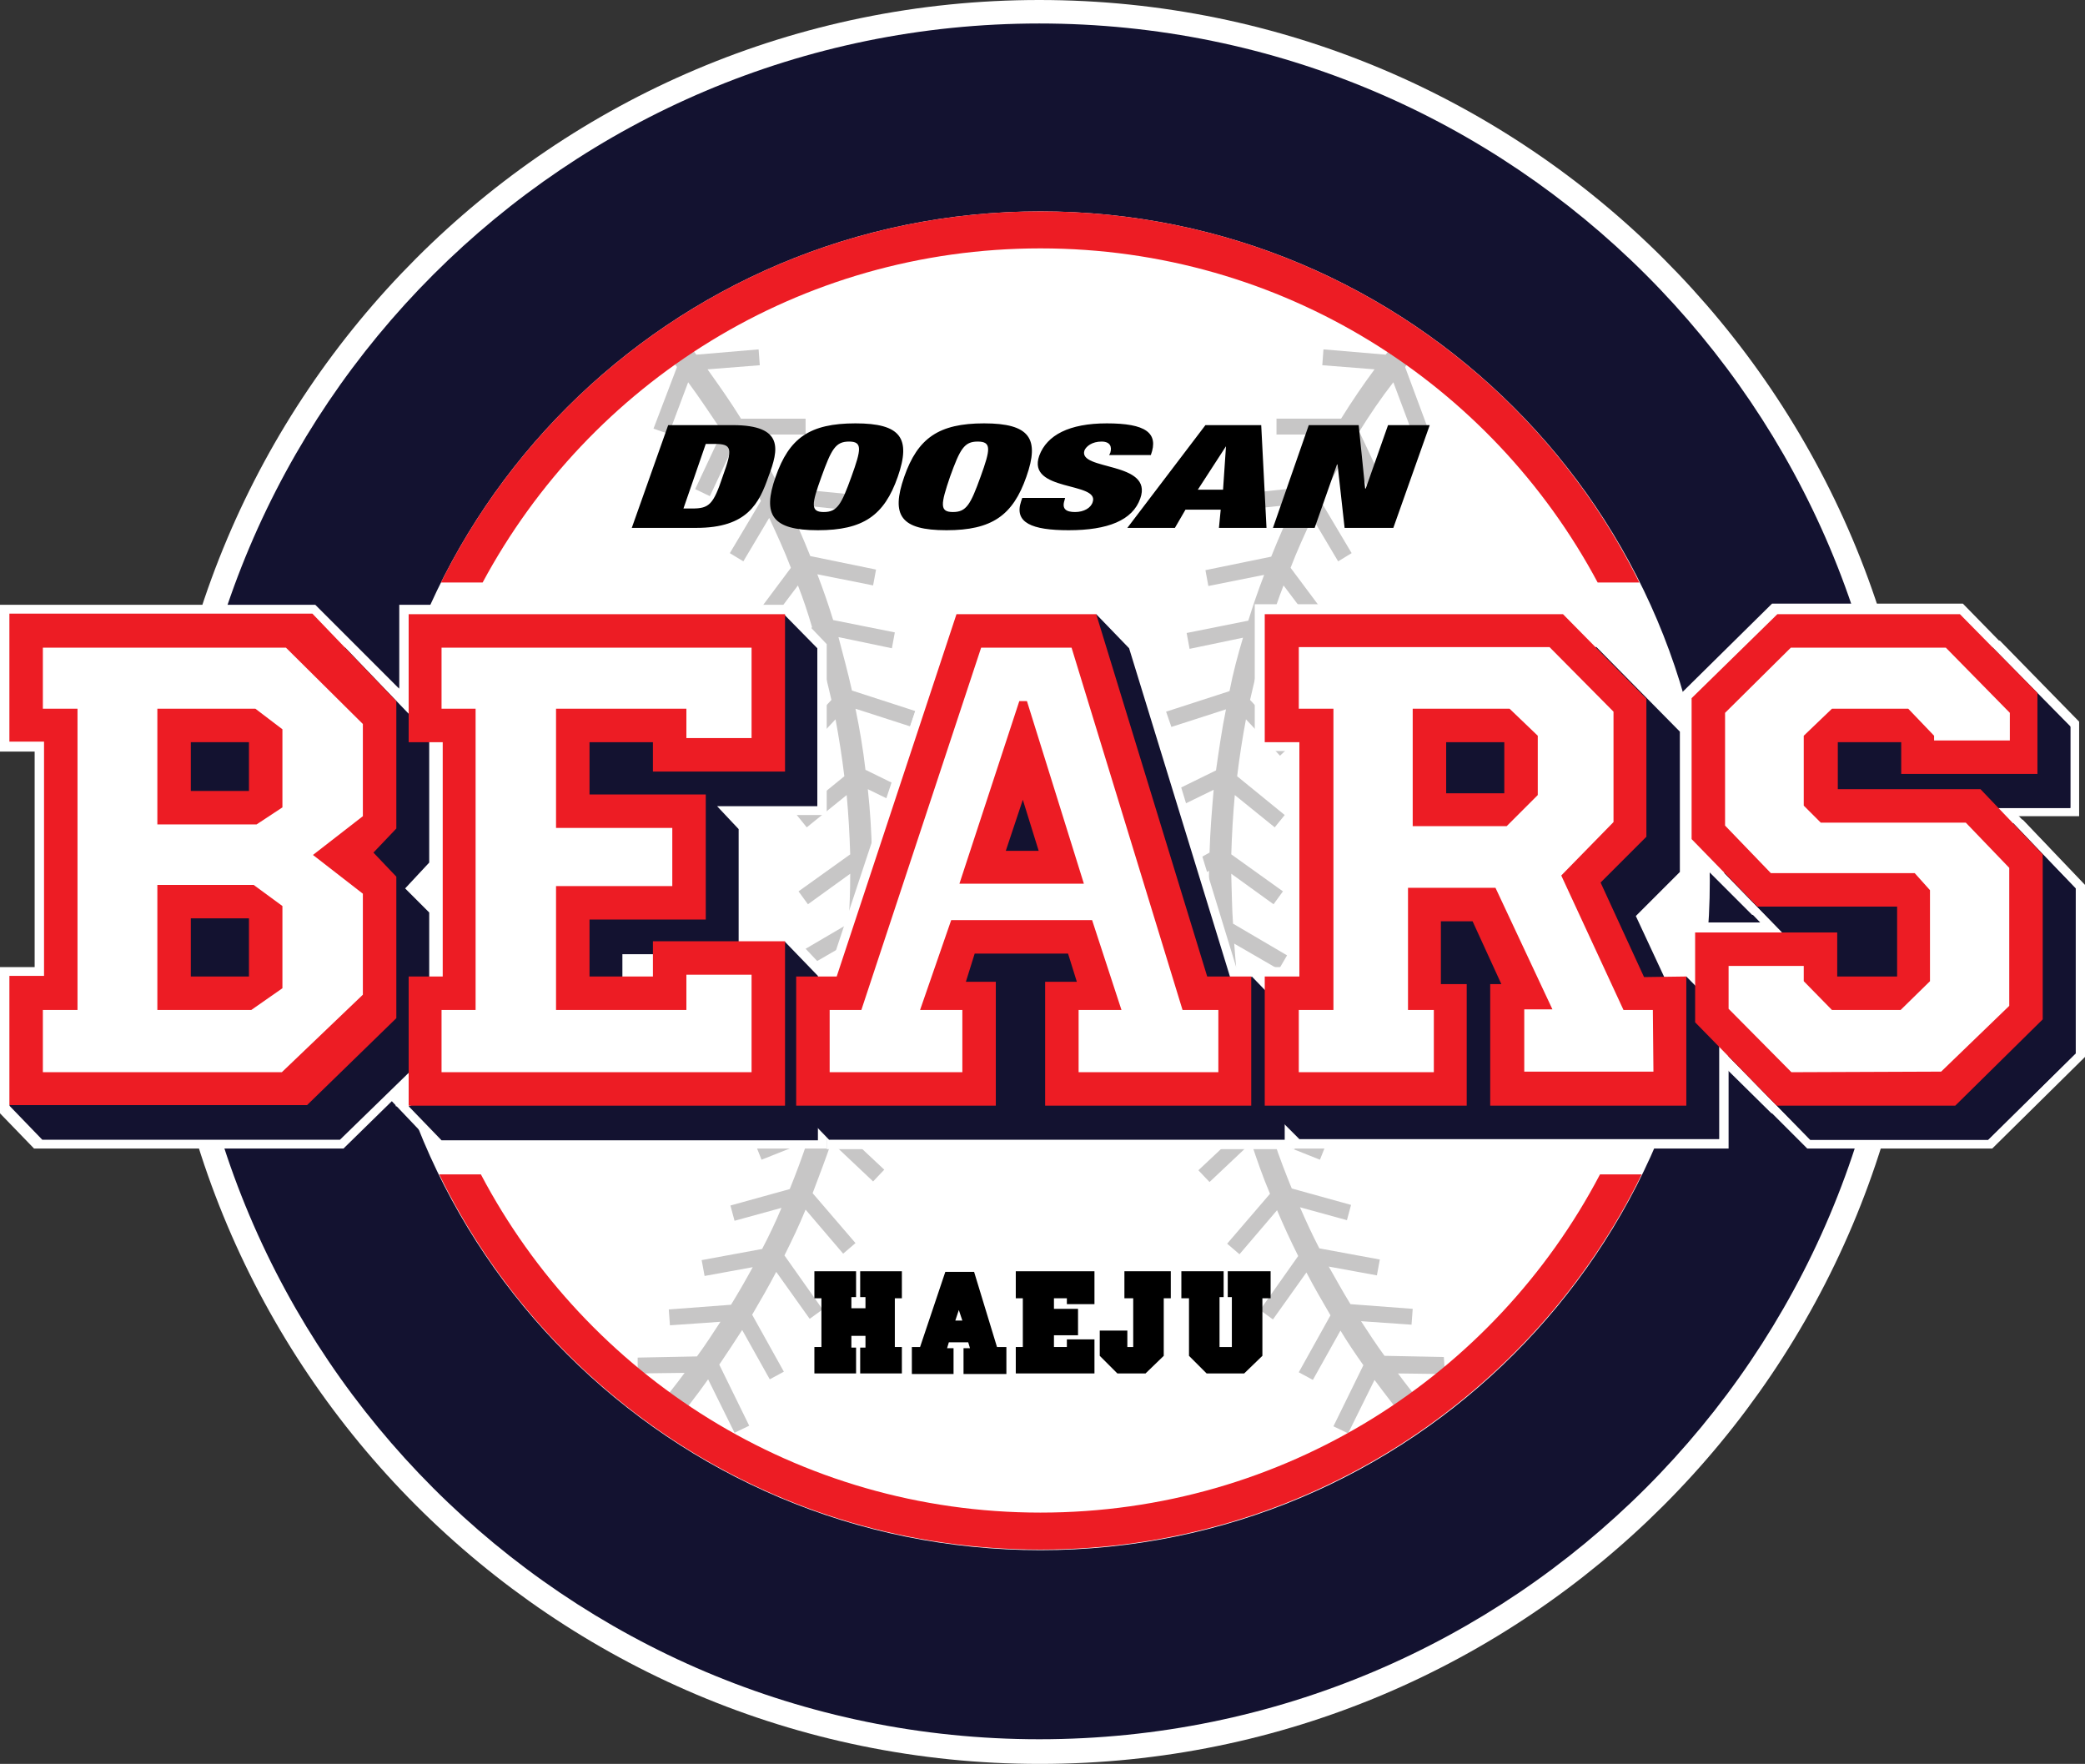 <?xml version="1.0" encoding="utf-8"?>
<!-- Generator: Adobe Illustrator 27.4.0, SVG Export Plug-In . SVG Version: 6.00 Build 0)  -->
<svg version="1.1" id="레이어_1" xmlns="http://www.w3.org/2000/svg" xmlns:xlink="http://www.w3.org/1999/xlink" x="0px"
	 y="0px" viewBox="0 0 355.1 300.4" style="enable-background:new 0 0 355.1 300.4;" xml:space="preserve">
<rect x="0" y="0" width="355.1" height="300.4" fill="#333333" stroke="none"/>
<style type="text/css">
	.st0{fill:#FFFFFF;}
	.st1{fill:#131230;}
	.st2{fill:#C7C6C6;}
	.st3{fill:#ED1C24;}
</style>
<path class="st0" d="M327.3,150.2c0,83-67.3,150.2-150.2,150.2c-83,0-150.2-67.3-150.2-150.2S94.1,0,177,0
	C260,0,327.3,67.3,327.3,150.2"/>
<path class="st1" d="M323.1,150.1c0,80.7-65.4,146.1-146.1,146.1C96.4,296.2,31,230.8,31,150.1C31,69.4,96.4,4,177,4
	C257.7,4,323.1,69.4,323.1,150.1"/>
<path class="st0" d="M291.2,150c0,63-51,114-114,114c-63,0-114-51-114-114s51-114,114-114C240.2,36,291.2,87,291.2,150"/>
<path class="st2" d="M148.6,149c0-0.2,0-0.5,0-0.7l8.2,4.6l1.3-2.4l-9.6-5.4c-0.1-3.6-0.3-7.1-0.7-10.7l8.6,4.2l1.2-2.5l-10.2-5
	c-0.4-3.5-1-7-1.7-10.4l9.3,3l0.9-2.6l-10.8-3.5c-0.7-3.1-1.5-6.1-2.3-9.1l9.1,1.9l0.5-2.7l-10.5-2.1c-0.8-2.6-1.7-5.2-2.7-7.8
	l9.5,1.9l0.5-2.7l-11.2-2.3c-1.2-3-2.5-6-3.9-8.9l9.6,1l0.3-2.7L132.8,83c-1.6-3-3.2-6-5-9l9.4,0v-2.7h-11c-1.8-2.9-3.7-5.6-5.7-8.4
	l8.9-0.7l-0.2-2.7l-10.6,0.9c-0.9-1.2-1.8-2.4-2.8-3.6l-3.5,1.9c1,1.2,2,2.5,3,3.8L111.3,73l2.6,0.9l3.3-8.8c2,2.7,3.9,5.6,5.8,8.4
	l-4.6,9.8l2.5,1.2l3.8-8.1c1.7,2.9,3.4,5.9,4.9,8.9l-5.3,8.9l2.3,1.4l4.4-7.4c1.3,2.8,2.6,5.6,3.7,8.5l-6.2,8.3l2.2,1.6l5.2-6.9
	c0.9,2.3,1.7,4.7,2.4,7.1l-6.6,8.9l2.2,1.6l5.4-7.2c0.8,3,1.6,6,2.3,9.1l-7.1,7.6l2,1.9l5.8-6.2c0.6,3.2,1.1,6.4,1.5,9.7l-8.1,6.6
	l1.7,2.1l6.8-5.5c0.3,3.3,0.5,6.7,0.6,10.1l-8.8,6.3l1.6,2.2l7.2-5.2l0,0.3c0,2.7-0.1,5.5-0.3,8.2l-9.2,5.4l1.4,2.4l7.6-4.4
	c-0.2,2.6-0.5,5.3-0.8,7.9l-9.7,5l1.3,2.4l8-4.1c-0.4,2.8-0.9,5.5-1.5,8.2l-9.7,4.4l1.1,2.5l7.7-3.5c-0.6,2.6-1.3,5.1-2.1,7.6
	l-9.9,3.9l1,2.5l7.8-3.1c-0.9,2.7-1.9,5.4-3,8.1l-10.1,2.8l0.7,2.6l8-2.2c-1,2.4-2.1,4.7-3.3,7l-10.3,1.9l0.5,2.7l8.2-1.5
	c-1.2,2.2-2.4,4.3-3.7,6.4l-10.6,0.8l0.2,2.7l8.6-0.6c-1.3,2-2.6,4-4,5.9l-10.1,0.2l0,2.7l8-0.1c-1.4,1.9-2.9,3.8-4.4,5.6l2.2,3.5
	c2.2-2.6,4.3-5.3,6.2-8l4.5,9.1l2.5-1.2l-5.1-10.4c1.3-1.9,2.6-3.9,3.9-5.9l4.7,8.4l2.4-1.3l-5.4-9.7c1.4-2.4,2.8-4.8,4.1-7.3l5.7,8
	l2.2-1.6l-6.5-9.2c1.3-2.6,2.5-5.1,3.6-7.8l6.4,7.5l2.1-1.8l-7.3-8.5c1.1-2.9,2.2-5.8,3.2-8.7l7.1,6.7l1.9-2l-8.1-7.6
	c0.8-2.7,1.6-5.5,2.2-8.2l7.4,6.3l1.8-2.1l-8.5-7.3c0.6-2.7,1.1-5.5,1.5-8.3l7.4,5.7l1.7-2.2l-8.6-6.7c0.4-2.8,0.7-5.7,0.9-8.6
	l7.8,5.4l1.6-2.2l-9.1-6.4C148.5,154.4,148.6,151.8,148.6,149 M245.9,231.1l-10.1-0.2c-1.4-1.9-2.7-3.9-4-5.9l8.6,0.6l0.2-2.7
	l-10.6-0.8c-1.3-2.1-2.5-4.3-3.7-6.4l8.2,1.5l0.5-2.7l-10.3-1.9c-1.2-2.3-2.3-4.7-3.3-7l8,2.2l0.7-2.6l-10.1-2.8
	c-1.1-2.7-2.1-5.3-3-8l7.8,3.1l1-2.5l-9.9-3.9c-0.8-2.5-1.5-5.1-2.1-7.6l7.7,3.5l1.1-2.5l-9.7-4.4c-0.6-2.7-1.1-5.4-1.5-8.2l8,4.1
	l1.3-2.4l-9.7-5c-0.4-2.6-0.6-5.3-0.8-7.9l7.6,4.4l1.4-2.4l-9.2-5.4c-0.2-2.7-0.2-5.4-0.3-8.2l0-0.3l7.2,5.2l1.6-2.2l-8.8-6.3
	c0.1-3.4,0.3-6.8,0.6-10.1l6.8,5.5l1.7-2.1l-8.1-6.6c0.4-3.3,0.9-6.5,1.5-9.7l5.8,6.2l2-1.9l-7.1-7.6c0.7-3,1.4-6.1,2.3-9.1l5.4,7.2
	l2.2-1.6l-6.6-8.9c0.7-2.4,1.5-4.8,2.4-7.1l5.2,6.9l2.2-1.6l-6.2-8.3c1.1-2.9,2.4-5.7,3.7-8.5l4.4,7.4l2.3-1.4l-5.3-8.9
	c1.5-3,3.2-6,4.9-8.9l3.8,8.1l2.5-1.2l-4.6-9.8c1.8-2.9,3.7-5.7,5.8-8.4l3.3,8.8l2.6-0.9l-3.9-10.5c1-1.3,2-2.5,3-3.8l-3.5-1.9
	c-1,1.2-1.9,2.4-2.8,3.6l-10.6-0.9l-0.2,2.7l8.9,0.7c-2,2.7-3.9,5.5-5.7,8.4h-11V74h9.4c-1.8,2.9-3.4,5.9-5,9l-11.3,1.2l0.3,2.7
	l9.6-1c-1.4,2.9-2.7,5.9-3.9,8.9l-11.2,2.3l0.5,2.7l9.5-1.9c-1,2.6-1.9,5.2-2.7,7.8l-10.5,2.1l0.5,2.7l9.1-1.9c-0.9,3-1.7,6-2.3,9.1
	l-10.8,3.5l0.9,2.6l9.3-3c-0.7,3.4-1.2,6.9-1.7,10.4l-10.2,5l1.2,2.5l8.6-4.2c-0.3,3.5-0.6,7.1-0.7,10.7l-9.6,5.3l1.3,2.4l8.2-4.6
	c0,0.2,0,0.5,0,0.7c0,2.7,0.1,5.4,0.2,8.1l-9.1,6.4l1.6,2.2l7.8-5.4c0.2,2.9,0.5,5.7,0.9,8.6l-8.6,6.7l1.7,2.2l7.4-5.7
	c0.4,2.8,1,5.6,1.5,8.3l-8.5,7.3l1.8,2.1l7.4-6.3c0.7,2.8,1.4,5.5,2.2,8.2l-8.1,7.6l1.9,2l7.1-6.7c1,3,2,5.9,3.2,8.7l-7.3,8.5
	l2.1,1.8l6.4-7.5c1.1,2.6,2.3,5.2,3.6,7.8l-6.5,9.2l2.2,1.6l5.7-8c1.3,2.5,2.7,4.9,4.1,7.3l-5.4,9.7l2.4,1.3l4.7-8.4
	c1.2,2,2.5,3.9,3.9,5.9l-5.1,10.4l2.5,1.2l4.5-9.1c2,2.7,4.1,5.4,6.2,8l2.2-3.5c-1.5-1.8-3-3.7-4.4-5.6l8,0.1L245.9,231.1z"/>
<path d="M116.4,86.6h1.5c2.9,0,3.6-0.7,5.2-5.5c1.7-4.7,1.6-5.5-1.4-5.5h-1.5L116.4,86.6z M113.8,72.4l11,0c8.8,0,7.8,4.2,6.1,8.7
	c-1.6,4.6-3.6,8.8-12.3,8.8h-11L113.8,72.4z M140.3,87.2c2.3,0,3-1.3,4.7-6c1.7-4.7,1.9-6-0.4-6c-2.3,0-3,1.3-4.7,6
	C138.2,85.9,138,87.2,140.3,87.2 M145.7,72.1c7.7,0,9.5,2.5,7.2,9.1c-2.3,6.6-5.9,9.1-13.6,9.1c-7.8,0-9.5-2.6-7.2-9.1
	C134.4,74.6,137.9,72.1,145.7,72.1 M162.3,87.2c2.3,0,3-1.3,4.7-6c1.7-4.7,1.9-6-0.5-6c-2.3,0-3,1.3-4.7,6
	C160.2,85.9,160,87.2,162.3,87.2 M167.6,72.1c7.8,0,9.5,2.6,7.2,9.1c-2.3,6.6-5.9,9.1-13.6,9.1c-7.8,0-9.5-2.5-7.2-9.1
	C156.3,74.6,159.9,72.1,167.6,72.1 M188.9,77.5l0.2-0.4c0.3-1,0-1.9-1.5-1.9c-1.6,0-2.6,0.8-2.9,1.5c-1.2,3.5,11.8,1.8,9.5,8.2
	c-1.3,3.7-5.5,5.4-12.2,5.4c-6.3,0-9.3-1.3-8.1-4.9l0.2-0.6l7.3,0l-0.1,0.4c-0.5,1.5,0.3,2,1.8,2c1.5,0,2.7-0.7,3-1.7
	c1.2-3.5-11.3-1.7-9.1-7.9c1.3-3.5,5.1-5.5,11.5-5.5c6.6,0,8.9,1.6,7.5,5.4L188.9,77.5z M208.8,76L208.8,76l-4.8,7.4h4.3L208.8,76z
	 M205.3,72.4l9.5,0l0.9,17.5l-8.1,0l0.3-3.1l-6,0l-1.8,3.1l-8.1,0L205.3,72.4z M222.9,72.4h8.5l1.1,10.8h0.1l3.8-10.8h7.1l-6.2,17.5
	l-8.3,0l-1.2-10.8l-0.1,0l-3.8,10.8l-7.1,0L222.9,72.4z"/>
<path class="st3" d="M177.2,42.3c41.1,0,76.8,23,94.9,56.9h7.1C260.6,61.7,221.9,36,177.2,36c-44.7,0-83.4,25.7-102.1,63.2h7.1
	C100.4,65.3,136.1,42.3,177.2,42.3 M177.2,257.6c-41.4,0-77.3-23.4-95.3-57.6h-7.1c18.5,37.9,57.4,63.9,102.4,63.9
	c45,0,83.9-26.1,102.4-63.9h-7.1C254.5,234.3,218.6,257.6,177.2,257.6"/>
<path class="st0" d="M68.1,117.4v23.5l-3.9,4.3l3.9,4.2v24.7l-16,15.5H0v-24.9h5.9V128l-5.9,0V103h53.7L68.1,117.4z"/>
<path class="st0" d="M134.5,103v28.3h-25.3v-4.9h-8.1v6.3h19.8v23.9h-19.8v6.9h8.1v-4.8h25.1l0.1,29.7h-67v-24.5h5.3v-37.5H68V103
	L134.5,103z"/>
<path class="st0" d="M187.3,103l18.9,61.7h7.7v24.9h-37.8V166h5.3l-0.8-2.6h-14.1l-0.5,2.6h4.6v23.6h-36.3l0.1-31l6.7,7.1l20.8-62.8
	L187.3,103z"/>
<path class="st0" d="M288,164.7v24.9h-36.5v-23.3h1.2l-3.3-7.9h-3.6v7.9h5v23.3h-37.8v-24.9h6.6v-36.8h-5.9v-25h53l14.6,14.9
	l-0.2,25.5l-7,7.1l6.3,14.2H288z"/>
<path class="st0" d="M349,144.4l-0.3,29.9l-15.9,15.3h-31.1l-14.7-14.5l0-18h26.6v7.7h7.6v-9h-22.8l-12-12l-0.1-25.7l15.5-15.3
	l32.5,0l13.3,13.6v16.9h-26v-5.7h-8.2v5.2l25.1,0.6L349,144.4z M74.8,125.5v22.3l-0.1,4.6l0.1,3.9L73.4,181l-14.9,14.6l-52.7,0
	l-5.8-6l12.8-17.9v-36.7H6.8v-25h53L74.8,125.5z"/>
<path class="st0" d="M140.8,109.7v29.1h-25.3v-4.7h-8.1v3.6h19.9v26.6h-19.9v6.9h8.1v-5.7l25.3,0.2l0,29.9H74.4l-7.8-8.2l12.6-15.9
	v-37.5h-5.3l60.5-31L140.8,109.7z"/>
<path class="st0" d="M193.7,109.7l19.1,62.4h7.7v23.6l-52.6,0v-22.7H188l-0.8-2.6h-14.1l-0.5,2.6h4.6v22.7h-36.4V172h7.2l39.3-69
	L193.7,109.7z"/>
<path class="st0" d="M294.4,172.4v23.2h-43.9l7.8-22h1.2l-3.3-7.9h-3.6v7.9h5v22h-37.8v-23.2h6.5V135h-6.1v-24.7H274l13.6,13.8
	l0.1,25.1l-7.2,7.2l6.9,15L294.4,172.4z"/>
<path class="st0" d="M355.1,150.7V180l-15.8,15.6l-31.5,0l-13.6-13.6l-0.6-17.6h26.9v7.2h7.6v-9l-22.9,0.1l-11.6-12l-0.8-26.1
	l15.4-15.1l32.4-0.4l13.5,13.8l0,16.1h-25.6v-4.6h-8.2v5.2h24.2L355.1,150.7z"/>
<path class="st0" d="M353.6,151.3v28.1l-14.9,14.7h-30.4l-13.9-14.2v-15.3h24.2v7.5h10.2v-11.9h-23.8l-11.2-11.5v-24l14.6-14.3h31.1
	l13.2,13.4v13.8h-23.2v-5.4h-10.8v8h24.3L353.6,151.3z"/>
<path class="st1" d="M73.1,125.2v21.7l-4.1,4.4l4.1,4.1v23.9l-15.2,14.8H7.2l-5.6-5.8l11.5-16.2v-39.9l0.7-0.4l-6.6-21.5h51.6
	L73.1,125.2z"/>
<path class="st1" d="M3.2,187.7l10.6-15v-41.9h-6v-20l49.9,0.1l14.7,14.5v21l-4.6,4.9l4.6,4.5v11l-0.8-0.1l-0.3,13.4l-13.3,12.8
	l-49.7,0L3.2,187.7z"/>
<path class="st3" d="M67.5,119.4v21.7l-3.9,4.1l3.9,4.1v24.1l-15.2,14.8H1.6v-22h5.9v-39.9H1.6v-21.8h51.6L67.5,119.4z"/>
<path class="st0" d="M61.8,123.3l-13.1-13H7.3v10.4h5.9V172H7.3v10.6H48l13.8-13.2v-17.2l-8.5-6.6l8.5-6.6L61.8,123.3z"/>
<path class="st3" d="M43.5,120.7l4.6,3.5v13.3l-4.4,2.9H26.8v-19.7H43.5z M43.2,150.7l4.9,3.6v14l-5.3,3.7h-16v-21.3H43.2z"/>
<path class="st1" d="M42.4,126.4h-9.9v8.3h9.9L42.4,126.4z M42.4,156.4h-9.9v9.9h9.9L42.4,156.4z M139.2,110.4l0,26.9h-22.6l0.1-5
	H106l8.8-2.8l11,11.7v21.3H106v9.7h10.8l16.9-11.8l5.6,5.8v28H75.2l-5.6-5.8l13.7-5.5l-2.4-50.6l3.4,1.1l49.3-28.7L139.2,110.4z"/>
<path class="st1" d="M119.7,136.4l4.9,5.2v19.6h-19.7v12h12.9l15.8-11.3l4.5,4.6v26.4H75.6l-5.1-5.3L82,173.1v-41.9h-5.7l56.6-25.7
	l5.2,5.4v25.2h-18.3L119.7,136.4z"/>
<path class="st3" d="M133.7,104.6v26.8h-22.5v-5h-10.8v8.9h19.8v21.3h-19.8v9.7h10.8v-6h22.5v28H69.6v-22h5.8v-39.9h-5.8v-21.8
	L133.7,104.6z"/>
<path class="st0" d="M128,110.3H75.2v10.4H81V172h-5.8v10.6H128V166h-11.1v6H94.7v-21.1h19.8V141H94.7v-20.3h22.2v5H128V110.3z
	 M190.2,152.5h-24.7v28.2h24.7V152.5z M266.3,152.5h-24.7v28.2h24.7V152.5z M332.9,155.4h-24.7v28.2h24.7V155.4z"/>
<path class="st0" d="M266.2,152.5h-24.7v28.2h24.7V152.5z M332.9,155.4h-24.7v28.2h24.7V155.4z"/>
<path class="st1" d="M192.3,110.4l18,58.6l2.9-2.7l5.6,5.8v22h-35.1l-5.3-5.7L189,173l-1.5-4.8h-15.9l-1.5,4.8h5.1l9.7,21.1h-43.7
	l-5.6-5.8l12.5-16.2l38.6-67.5L192.3,110.4z"/>
<path class="st1" d="M191.2,111l19,62.1l2.4-5.6l4.9,5.1v20.3h-37.9l-5.5-10.9l16.9-8l-2.4-7h-18.2l-2.1,7h5.5l9.7,18.9h-41.9
	l-5.1-5.3l13-14.1l36.7-67.4L191.2,111z"/>
<path class="st1" d="M190.2,152.5h-24.7v28.2h24.7L190.2,152.5z"/>
<path class="st3" d="M186.7,104.6l18.9,61.7h7.5v22H178v-21.1h5.4l-1.5-4.8H166l-1.5,4.8h5.1v21.1h-34v-22h6.9l20.4-61.7
	L186.7,104.6z"/>
<path class="st0" d="M182.5,110.3h-15.4L146.7,172h-5.4v10.6h22.6V172h-7.2l5.3-15.3h24L191,172h-7.3v10.6h23.8V172h-6.1
	L182.5,110.3z"/>
<path class="st3" d="M174.9,119.4l9.7,31.1h-21.2l10.2-31.1L174.9,119.4z"/>
<path class="st1" d="M174.2,136.2l-2.9,8.7h5.6L174.2,136.2z"/>
<path class="st0" d="M286.3,167.5l5.7,5.7V193h-31.6L250,181.5l13.2-7l-5.9-12.8H250v12.8h4.5l8,18.5H222l-5.6-5.8l11.8-13.9v-41.9
	H222v-20.1l49.3,0.3l13.6,13.8v22.5l-7.9,8.1l6.7,13.5L286.3,167.5z"/>
<path class="st0" d="M266.3,152.5h-24.7v28.2h24.7V152.5z M333,155.4h-24.7v28.2H333V155.4z"/>
<path class="st1" d="M287.2,166.3l5.6,5.7l0,22l-33.4,0l-11.1-11.8l13-8.7l-4.9-10.7H251v10.7h4.4l8,20.5l-42.1,0l-5.8-5.8l11.5-16
	v-39.9l-2.5-0.5l-3.4-21.3l50.8-0.3l14.2,14.4l0,23.9l-7.5,7.5l6.1,13.1L287.2,166.3z M353.5,151.3v28.1l-14.9,14.7l-30.3,0
	l-13.9-14.2l-0.1-15.3h24.2v7.5h10.2v-11.9h-23.8l-11.2-11.5v-24l14.6-14.3h31.1l13.2,13.4v13.8h-23.2v-5.4h-10.8v8h24.3
	L353.5,151.3z"/>
<path class="st1" d="M353.5,151.3v28.1l-14.9,14.7l-30.3,0l-13.9-14.2l-0.1-15.3h24.2v7.5h10.2v-11.9h-23.8l-11.2-11.5v-24
	l14.6-14.3l31.1-0.1l13.2,13.4l0,13.9h-23.2v-5.4h-10.8l-3,5.1h24.3L353.5,151.3z M286.2,167.3l5.3,5.5l0.1,20.1l-31.5,0l-10.5-11.3
	l13.2-7l-5.9-12.8h-7.2v12.8h4.5l8,18.4l-40.6,0l-5.8-5.7l12.1-13.9v-41.9h-6.1v-20.1l49.2,0.1l13.6,13.8l0,22.8l-7.8,7.8l6.3,13.8
	C283.4,169.8,286.2,167.3,286.2,167.3"/>
<path class="st1" d="M352.4,151.8l0,27.2l-14.2,14l-29.3,0l-13.5-13.7l0.1-13.4h22.2v7.4h12.2V159h-24.6l-10.4-10.8v-23l14.2-14
	l29.6-0.1l12.7,13l0,12.2h-20.8v-5.3h-13.2v10.1L342,141L352.4,151.8z M266.3,152.5h-24.7v28.2h24.7L266.3,152.5z"/>
<path class="st1" d="M332.9,155.4h-24.7v28.2h24.7V155.4z M337.4,114.3h-24.7v28.2h24.7V114.3z"/>
<path class="st3" d="M287.2,166.3v22h-33.4v-20.7h1.9l-4.9-10.7h-5.4v10.7h4.4v20.7h-34.4v-22h5.9v-39.9h-5.9v-21.8h50.8l14.2,14.4
	v23.5l-7.8,7.8l7.4,16.1L287.2,166.3z"/>
<path class="st0" d="M281.5,172h-5l-10.6-22.9l8.9-9.1l0-18.8l-10.9-11h-42.7v10.5h5.9V172h-5.9v10.6h23V172h-4.4v-20.8l14.9,0
	l9.7,20.7h-4.8v10.6h22L281.5,172z"/>
<path class="st3" d="M261.9,125.3v10.1l-5.3,5.3h-16v-20h16.5L261.9,125.3z"/>
<path class="st1" d="M256.2,126.4h-9.9v8.7h9.9L256.2,126.4z"/>
<path class="st3" d="M347.9,145.5v28.1L333,188.3h-30.4l-13.9-14.2v-15.3h24.2v7.5h10.2v-11.9h-23.8l-11.2-11.5v-24l14.6-14.3h31.1
	l13.2,13.4v13.8h-23.2v-5.4h-10.8v8h24.3L347.9,145.5z"/>
<path class="st0" d="M342.2,147.8l-7.4-7.7l-24.7,0l-2.9-2.9v-11.9l4.8-4.6h13l4.4,4.6v0.8h12.9l0-4.7l-10.9-11.1h-26.4l-11.2,11.1
	l0,19.2l7.8,8.1h24.5l2.6,2.9v15.5l-5,4.9H312l-4.8-4.9v-2.6h-12.8v7.3l10.7,10.8l25.5-0.1l11.6-11.2L342.2,147.8z"/>
<g>
	<polygon points="152.4,221.1 152.4,229.4 153.6,229.4 153.6,233.9 146.5,233.9 146.5,229.5 147.4,229.5 147.4,227.5 145,227.5 
		145,229.5 145.8,229.5 145.8,233.9 138.7,233.9 138.7,229.4 139.9,229.4 139.9,221.1 138.7,221.1 138.7,216.5 145.8,216.5 
		145.8,220.9 145,220.9 145,222.8 147.4,222.8 147.4,220.9 146.5,220.9 146.5,216.5 153.6,216.5 153.6,221.1 	"/>
	<path d="M169.8,229.4l-3.9-12.8H161l-4.3,12.8h-1.4v4.6h7.1v-4.4h-1.1l0.3-1h3.3l0.3,1h-1.1v4.4h7.3v-4.6H169.8z M163.3,223.1
		l0.6,1.8h-1.2L163.3,223.1z"/>
	<polygon points="181.7,222.1 181.7,221.1 179.5,221.1 179.5,222.9 183.6,222.9 183.6,227.4 179.5,227.4 179.5,229.4 181.7,229.4 
		181.7,228.1 186.4,228.1 186.4,233.9 173,233.9 173,229.4 174.2,229.4 174.2,221.1 173,221.1 173,216.5 186.4,216.5 186.4,222.1 	
		"/>
	<polygon points="216.4,216.5 216.4,221.1 215,221.1 215,230.9 211.9,233.9 205.5,233.9 202.5,230.9 202.5,221.1 201.2,221.1 
		201.2,216.5 208.4,216.5 208.4,220.9 207.7,220.9 207.7,229.4 209.8,229.4 209.8,220.9 209.1,220.9 209.1,216.5 	"/>
	<polygon points="191.5,216.5 199.4,216.5 199.4,221.1 198.2,221.1 198.2,230.9 195.1,233.9 190.3,233.9 187.3,230.9 187.3,226.6 
		192,226.6 192,229.4 193,229.4 193,221.1 191.5,221.1 	"/>
</g>
</svg>
